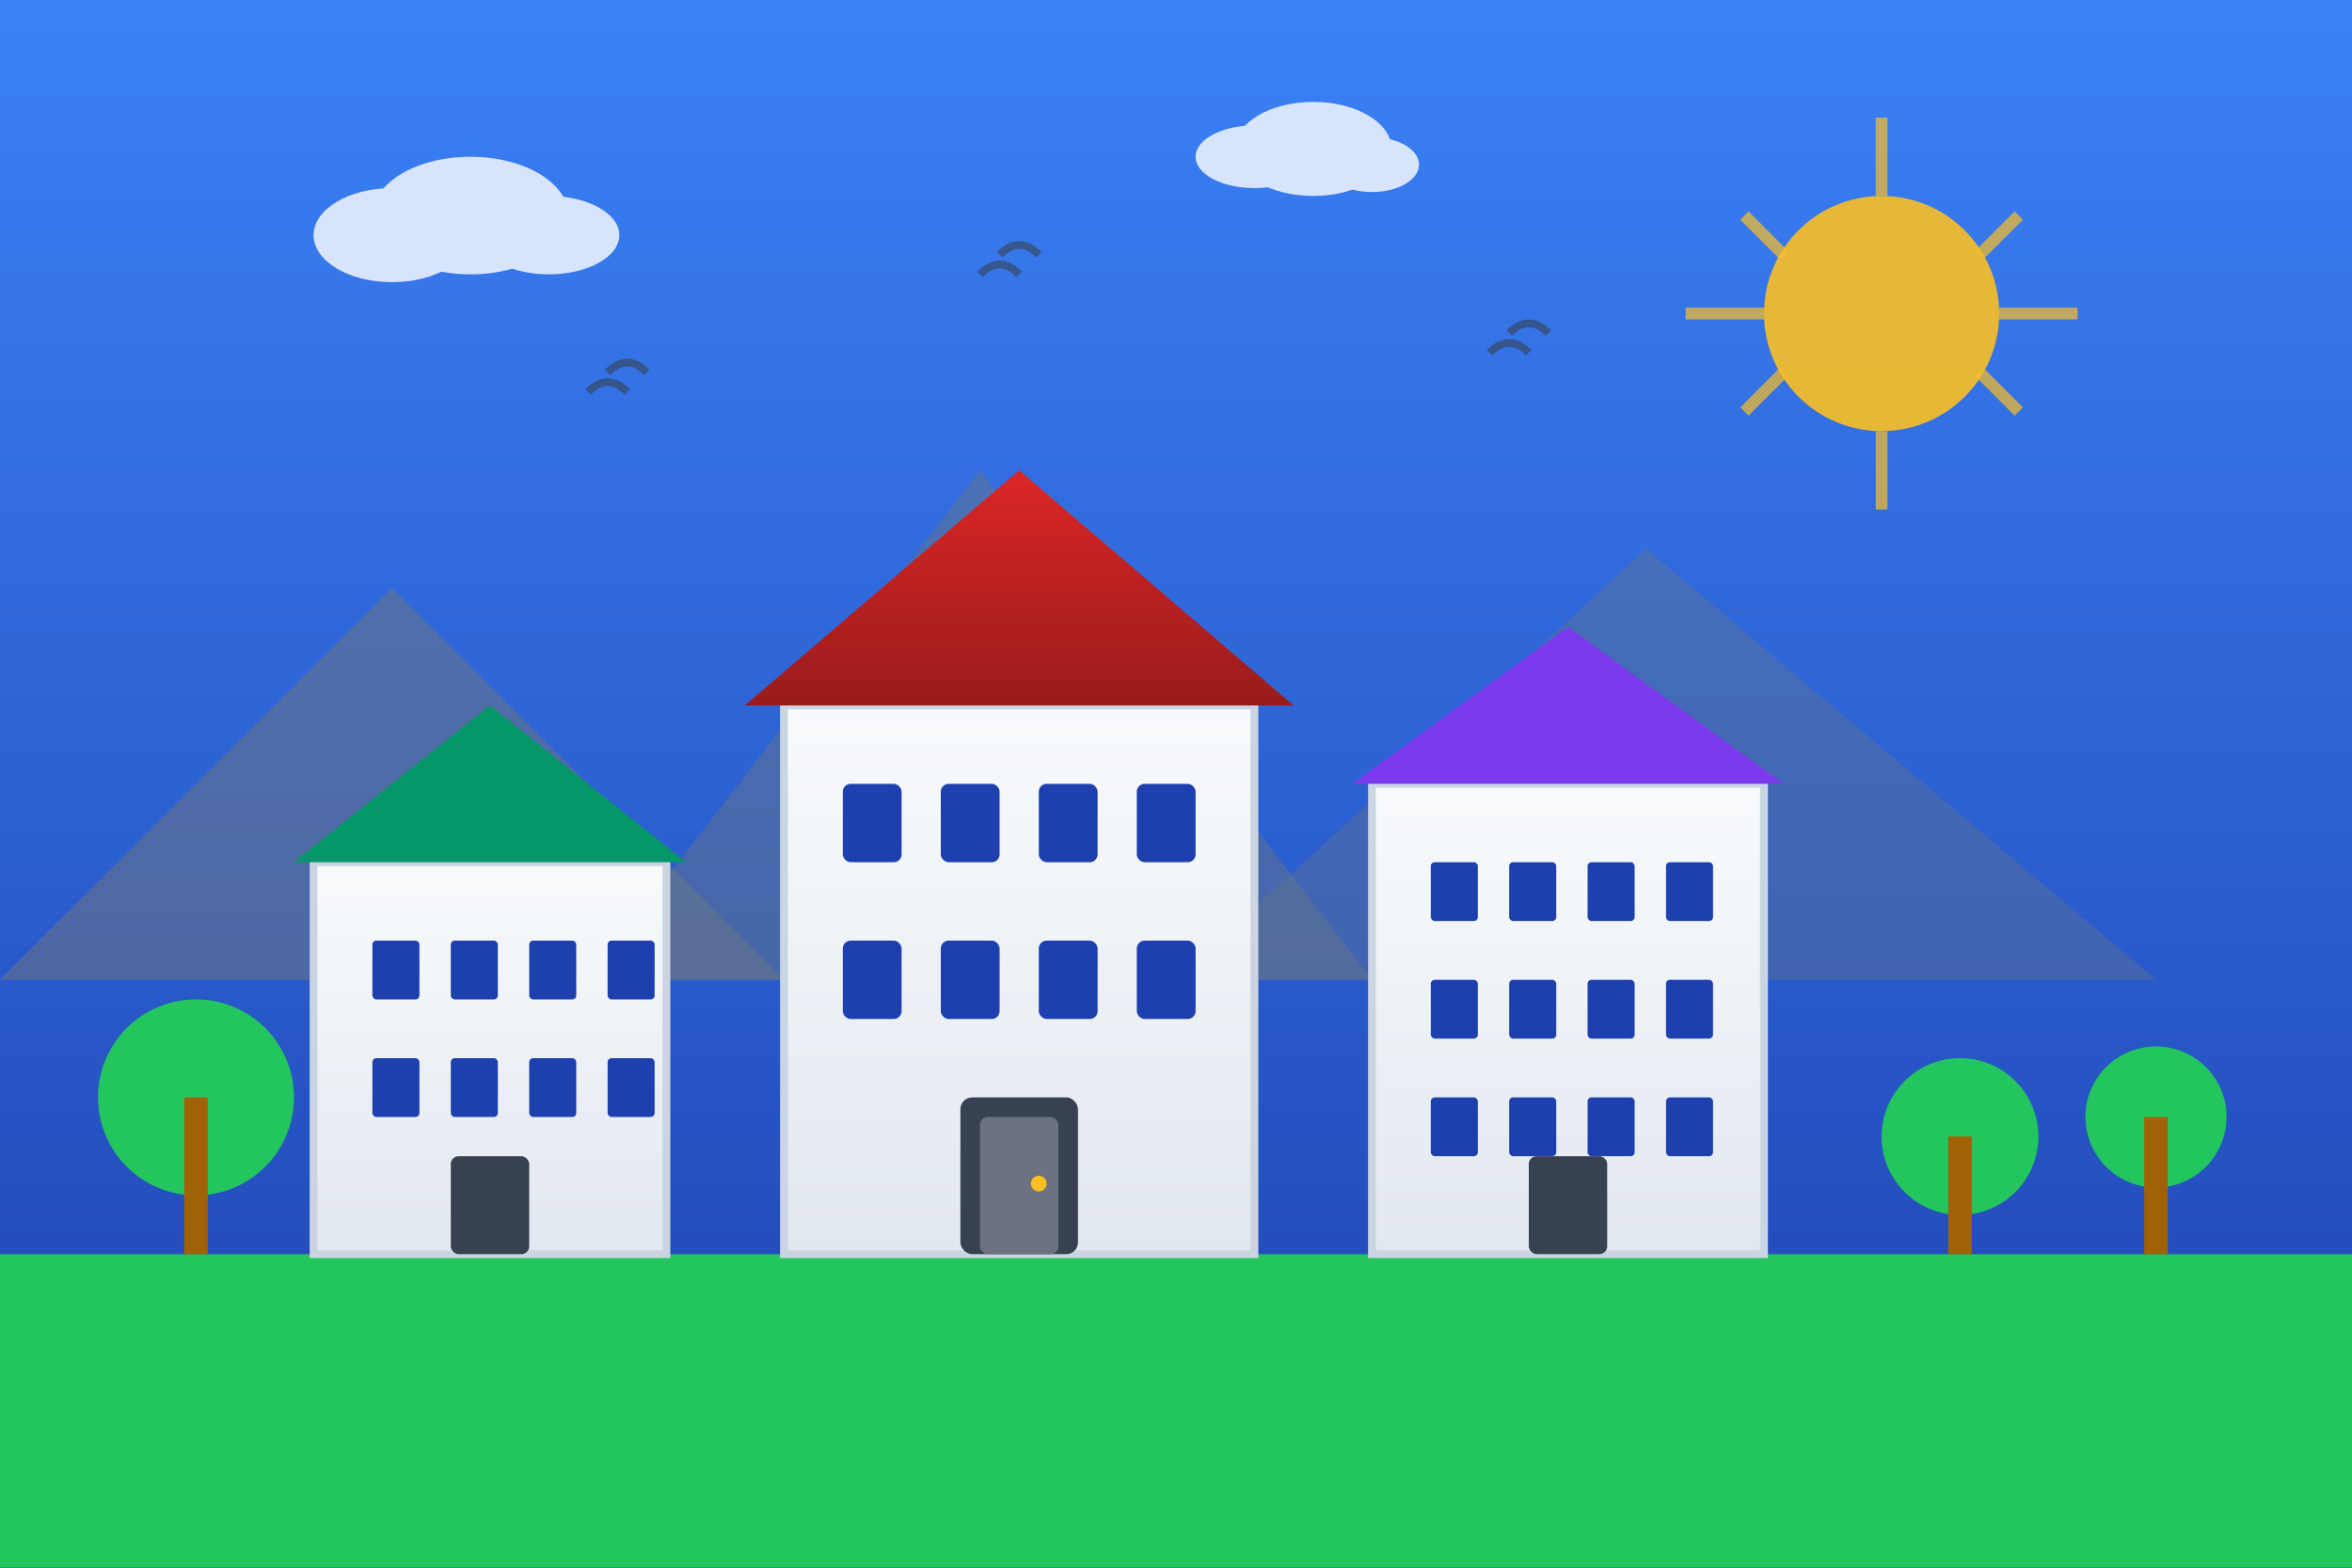 <svg xmlns="http://www.w3.org/2000/svg" viewBox="0 0 600 400" width="600" height="400">
    <rect x="0" y="0" width="600" height="400" fill="#333333" stroke="none"/>
    <defs>
        <linearGradient id="skyGradient" x1="0%" y1="0%" x2="0%" y2="100%">
            <stop offset="0%" style="stop-color:#3b82f6;stop-opacity:1" />
            <stop offset="100%" style="stop-color:#1e40af;stop-opacity:1" />
        </linearGradient>
        <linearGradient id="buildingGradient" x1="0%" y1="0%" x2="0%" y2="100%">
            <stop offset="0%" style="stop-color:#f8fafc;stop-opacity:1" />
            <stop offset="100%" style="stop-color:#e2e8f0;stop-opacity:1" />
        </linearGradient>
        <linearGradient id="roofGradient" x1="0%" y1="0%" x2="0%" y2="100%">
            <stop offset="0%" style="stop-color:#dc2626;stop-opacity:1" />
            <stop offset="100%" style="stop-color:#991b1b;stop-opacity:1" />
        </linearGradient>
    </defs>
    
    <!-- Sky background -->
    <rect width="600" height="400" fill="url(#skyGradient)"/>
    
    <!-- Ground -->
    <rect x="0" y="320" width="600" height="80" fill="#22c55e"/>
    
    <!-- Mountains in background -->
    <polygon points="0,250 100,150 200,250" fill="#64748b" opacity="0.6"/>
    <polygon points="150,250 250,120 350,250" fill="#64748b" opacity="0.5"/>
    <polygon points="300,250 420,140 550,250" fill="#64748b" opacity="0.4"/>
    
    <!-- Main building (center) -->
    <rect x="200" y="180" width="120" height="140" fill="url(#buildingGradient)" stroke="#cbd5e1" stroke-width="2"/>
    
    <!-- Main building roof -->
    <polygon points="190,180 260,120 330,180" fill="url(#roofGradient)"/>
    
    <!-- Main building windows -->
    <rect x="215" y="200" width="15" height="20" fill="#1e40af" rx="2"/>
    <rect x="240" y="200" width="15" height="20" fill="#1e40af" rx="2"/>
    <rect x="265" y="200" width="15" height="20" fill="#1e40af" rx="2"/>
    <rect x="290" y="200" width="15" height="20" fill="#1e40af" rx="2"/>
    
    <rect x="215" y="240" width="15" height="20" fill="#1e40af" rx="2"/>
    <rect x="240" y="240" width="15" height="20" fill="#1e40af" rx="2"/>
    <rect x="265" y="240" width="15" height="20" fill="#1e40af" rx="2"/>
    <rect x="290" y="240" width="15" height="20" fill="#1e40af" rx="2"/>
    
    <!-- Main entrance -->
    <rect x="245" y="280" width="30" height="40" fill="#374151" rx="3"/>
    <rect x="250" y="285" width="20" height="35" fill="#6b7280" rx="2"/>
    <circle cx="265" cy="302" r="2" fill="#fbbf24"/>
    
    <!-- Left building -->
    <rect x="80" y="220" width="90" height="100" fill="url(#buildingGradient)" stroke="#cbd5e1" stroke-width="2"/>
    <polygon points="75,220 125,180 175,220" fill="#059669"/>
    
    <!-- Left building windows -->
    <rect x="95" y="240" width="12" height="15" fill="#1e40af" rx="1"/>
    <rect x="115" y="240" width="12" height="15" fill="#1e40af" rx="1"/>
    <rect x="135" y="240" width="12" height="15" fill="#1e40af" rx="1"/>
    <rect x="155" y="240" width="12" height="15" fill="#1e40af" rx="1"/>
    
    <rect x="95" y="270" width="12" height="15" fill="#1e40af" rx="1"/>
    <rect x="115" y="270" width="12" height="15" fill="#1e40af" rx="1"/>
    <rect x="135" y="270" width="12" height="15" fill="#1e40af" rx="1"/>
    <rect x="155" y="270" width="12" height="15" fill="#1e40af" rx="1"/>
    
    <!-- Left building entrance -->
    <rect x="115" y="295" width="20" height="25" fill="#374151" rx="2"/>
    
    <!-- Right building -->
    <rect x="350" y="200" width="100" height="120" fill="url(#buildingGradient)" stroke="#cbd5e1" stroke-width="2"/>
    <polygon points="345,200 400,160 455,200" fill="#7c3aed"/>
    
    <!-- Right building windows -->
    <rect x="365" y="220" width="12" height="15" fill="#1e40af" rx="1"/>
    <rect x="385" y="220" width="12" height="15" fill="#1e40af" rx="1"/>
    <rect x="405" y="220" width="12" height="15" fill="#1e40af" rx="1"/>
    <rect x="425" y="220" width="12" height="15" fill="#1e40af" rx="1"/>
    
    <rect x="365" y="250" width="12" height="15" fill="#1e40af" rx="1"/>
    <rect x="385" y="250" width="12" height="15" fill="#1e40af" rx="1"/>
    <rect x="405" y="250" width="12" height="15" fill="#1e40af" rx="1"/>
    <rect x="425" y="250" width="12" height="15" fill="#1e40af" rx="1"/>
    
    <rect x="365" y="280" width="12" height="15" fill="#1e40af" rx="1"/>
    <rect x="385" y="280" width="12" height="15" fill="#1e40af" rx="1"/>
    <rect x="405" y="280" width="12" height="15" fill="#1e40af" rx="1"/>
    <rect x="425" y="280" width="12" height="15" fill="#1e40af" rx="1"/>
    
    <!-- Right building entrance -->
    <rect x="390" y="295" width="20" height="25" fill="#374151" rx="2"/>
    
    <!-- Trees -->
    <circle cx="50" cy="280" r="25" fill="#22c55e"/>
    <rect x="47" y="280" width="6" height="40" fill="#a16207"/>
    
    <circle cx="500" cy="290" r="20" fill="#22c55e"/>
    <rect x="497" y="290" width="6" height="30" fill="#a16207"/>
    
    <circle cx="550" cy="285" r="18" fill="#22c55e"/>
    <rect x="547" y="285" width="6" height="35" fill="#a16207"/>
    
    <!-- Sun -->
    <circle cx="480" cy="80" r="30" fill="#fbbf24" opacity="0.9"/>
    <g stroke="#fbbf24" stroke-width="3" opacity="0.7">
        <line x1="480" y1="30" x2="480" y2="50"/>
        <line x1="480" y1="110" x2="480" y2="130"/>
        <line x1="430" y1="80" x2="450" y2="80"/>
        <line x1="510" y1="80" x2="530" y2="80"/>
        <line x1="445" y1="55" x2="455" y2="65"/>
        <line x1="505" y1="95" x2="515" y2="105"/>
        <line x1="445" y1="105" x2="455" y2="95"/>
        <line x1="505" y1="65" x2="515" y2="55"/>
    </g>
    
    <!-- Clouds -->
    <g fill="white" opacity="0.8">
        <ellipse cx="100" cy="60" rx="20" ry="12"/>
        <ellipse cx="120" cy="55" rx="25" ry="15"/>
        <ellipse cx="140" cy="60" rx="18" ry="10"/>
        
        <ellipse cx="320" cy="40" rx="15" ry="8"/>
        <ellipse cx="335" cy="38" rx="20" ry="12"/>
        <ellipse cx="350" cy="42" rx="12" ry="7"/>
    </g>
    
    <!-- Birds -->
    <g stroke="#374151" stroke-width="2" fill="none" opacity="0.6">
        <path d="M150 100 Q155 95 160 100"/>
        <path d="M155 95 Q160 90 165 95"/>
        
        <path d="M250 70 Q255 65 260 70"/>
        <path d="M255 65 Q260 60 265 65"/>
        
        <path d="M380 90 Q385 85 390 90"/>
        <path d="M385 85 Q390 80 395 85"/>
    </g>
</svg>
